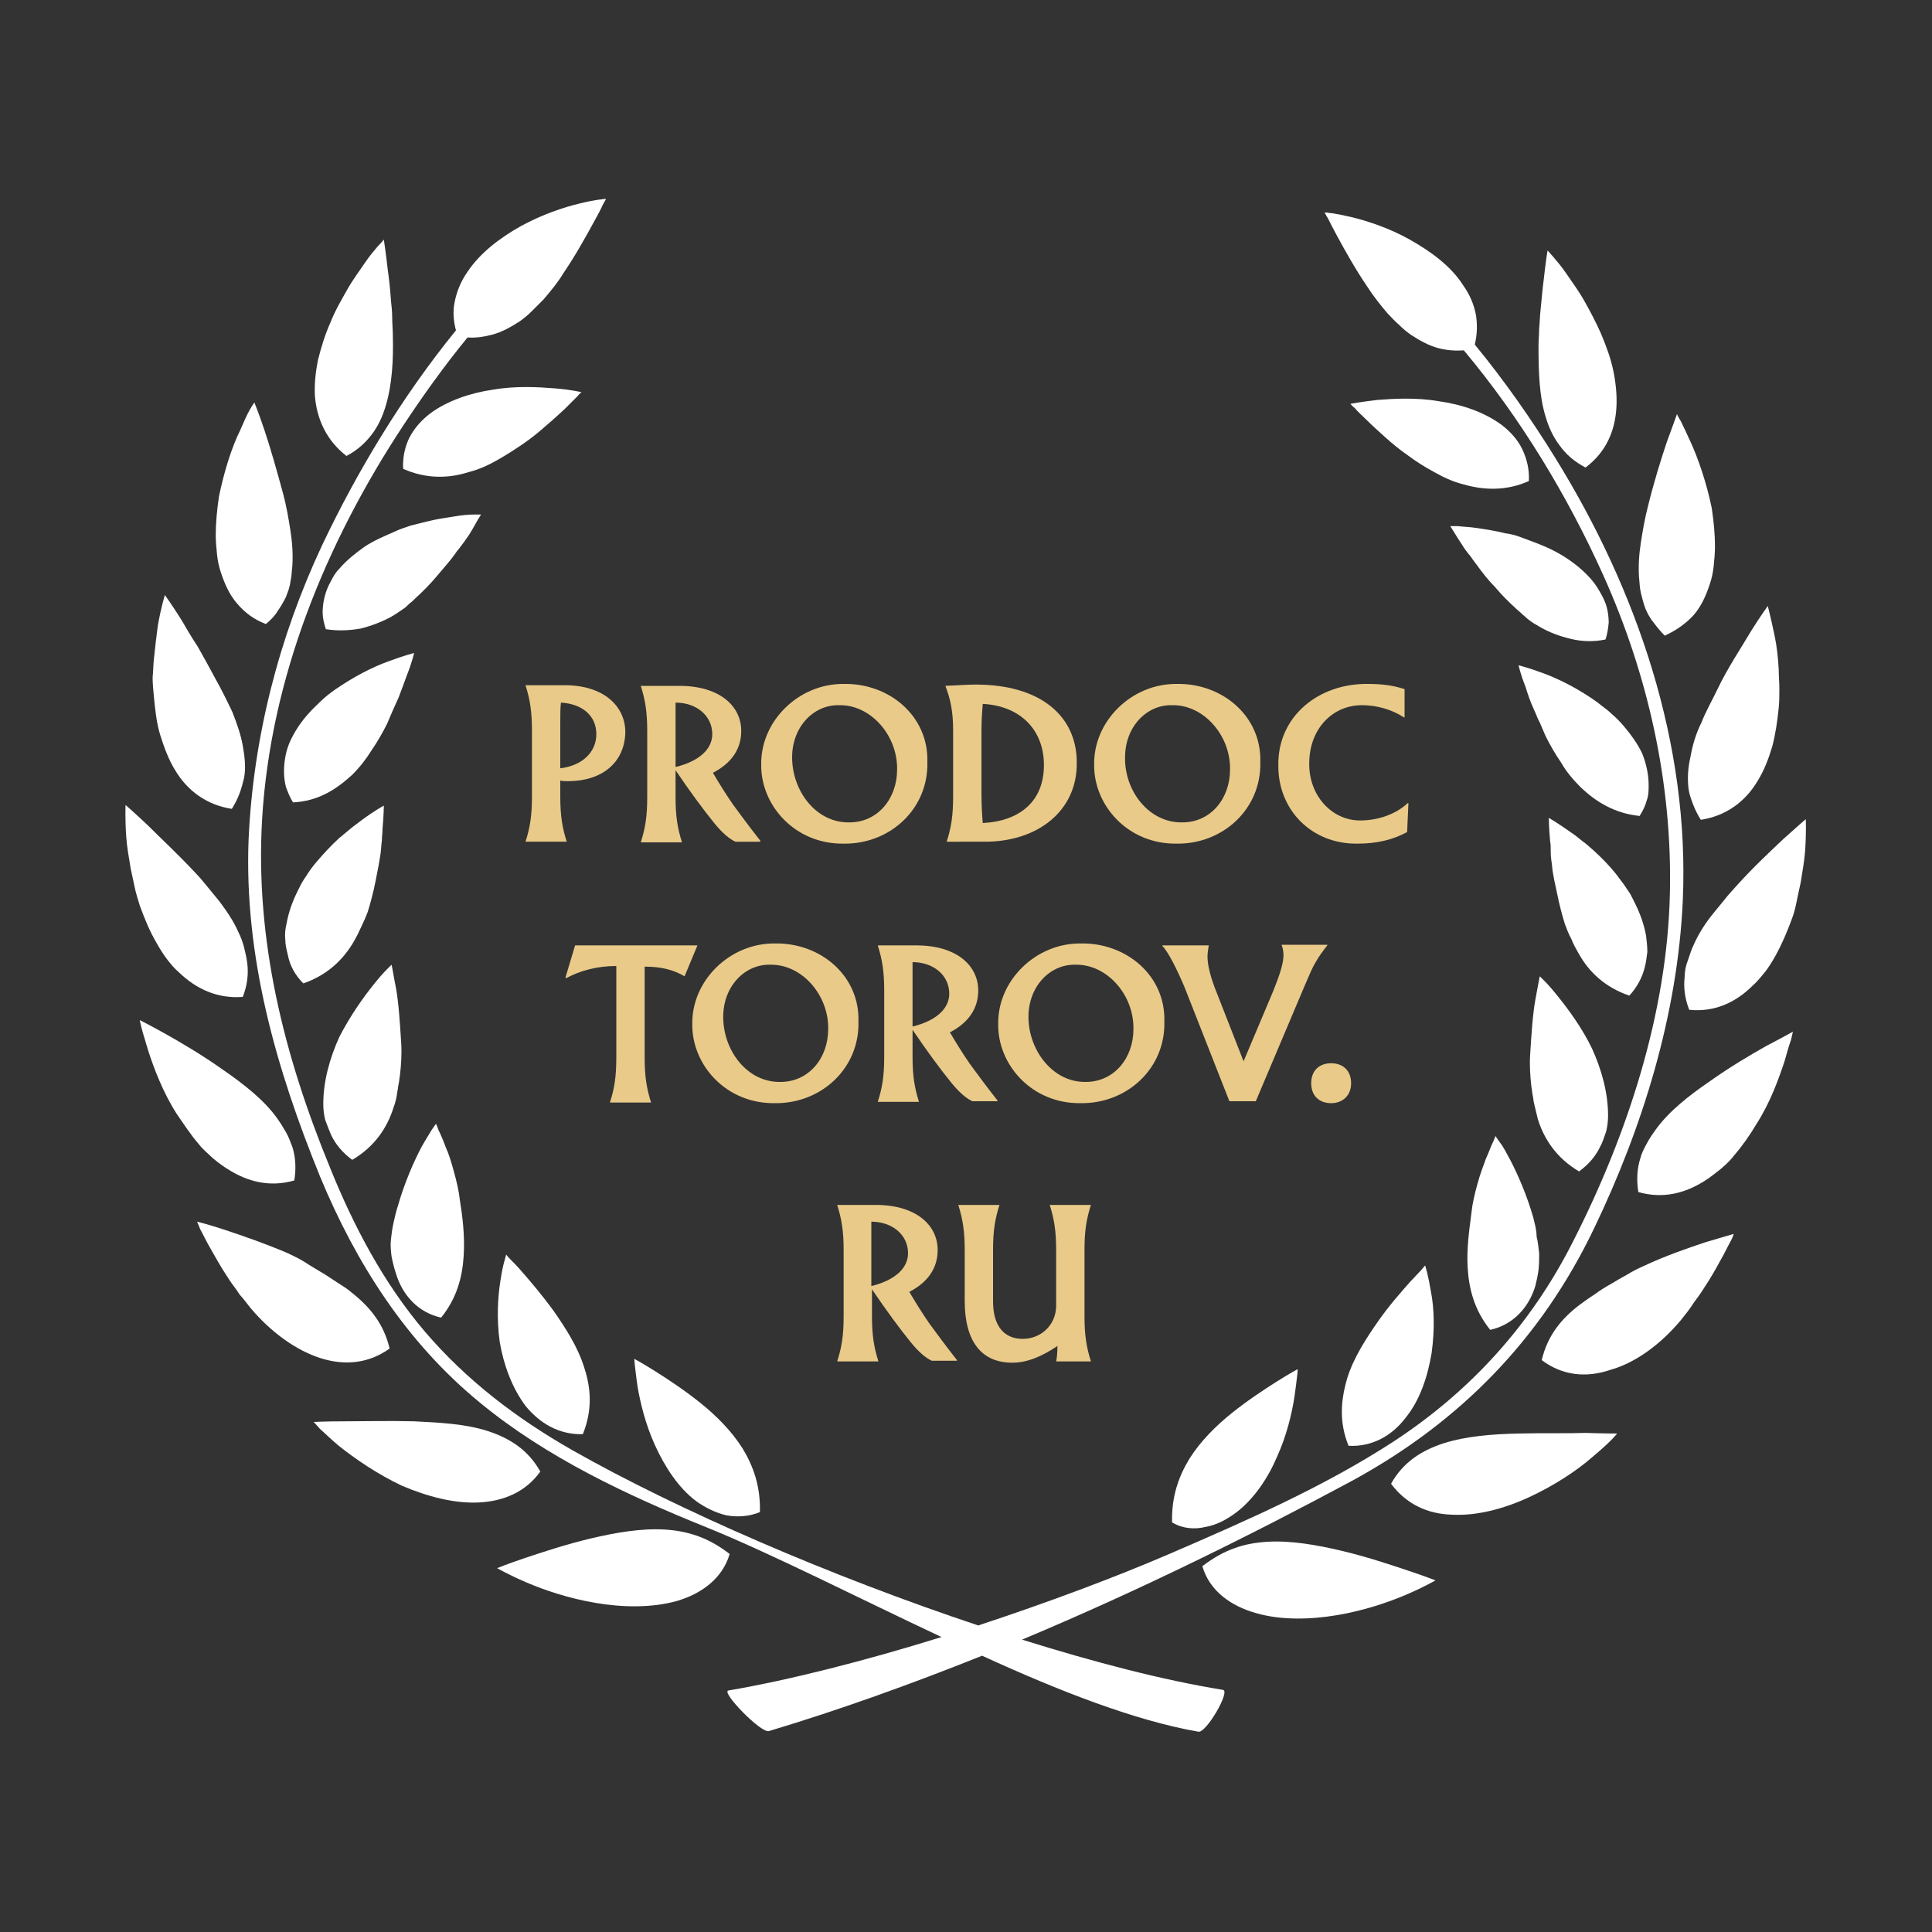 <?xml version="1.0" encoding="UTF-8"?> <!-- Generator: Adobe Illustrator 26.4.1, SVG Export Plug-In . SVG Version: 6.00 Build 0) --> <svg xmlns="http://www.w3.org/2000/svg" xmlns:xlink="http://www.w3.org/1999/xlink" id="Layer_1" x="0px" y="0px" viewBox="0 0 300 300" style="enable-background:new 0 0 300 300;" xml:space="preserve"><rect x="0" y="0" width="300" height="300" fill="#333333" stroke="none"/> <style type="text/css"> .st0{fill:#FFFFFF;} .st1{fill:#E9CA89;} </style> <g> <path class="st0" d="M113.3,241.3c-1.7-1.3-3.3-2.2-5-2.8s-3.4-0.9-5.2-1c-3.6-0.2-7.6,0.5-11.4,1.4s-7.4,2.1-10.1,3 s-4.4,1.6-4.4,1.6s1.7,1,4.5,2.2s6.6,2.5,10.8,3.2c4.1,0.7,8.7,0.8,12.6-0.3C108.9,247.5,112.2,245.1,113.3,241.3z"></path> <path class="st0" d="M101.7,224.4c1.5,3.3,3.6,6.6,6.4,8.7c1.4,1,3,1.8,4.7,2.2c1.7,0.3,3.5,0.2,5.2-0.5c0.1-4-1-7.1-2.7-9.9 c-1.7-2.7-4.1-5.1-6.6-7.1s-5.1-3.7-7-4.9s-3.2-1.9-3.2-1.9s0,0.4,0.1,1.2c0.1,0.7,0.2,1.8,0.4,3.1 C99.4,217.7,100.2,221.1,101.7,224.4z"></path> <path class="st0" d="M74.4,233.3c3.8-0.2,7.2-1.6,9.5-4.8c-1.9-3.4-4.8-5.2-8.2-6.3c-3.4-1.1-7.4-1.3-11.4-1.5 c-3.9-0.1-7.8,0-10.7,0c-3,0-4.9,0.1-4.9,0.1s0.4,0.4,1,1.1c0.7,0.6,1.7,1.6,2.9,2.6c2.5,2,6,4.4,9.8,6.2 C66.4,232.4,70.6,233.5,74.4,233.3z"></path> <path class="st0" d="M81.6,218.3c2.2,2.7,5.2,4.5,8.9,4.4c1.5-3.7,1.3-7.1,0.2-10.4c-1-3.2-2.9-6.1-4.7-8.7 c-1.9-2.6-3.7-4.7-5.1-6.3c-0.7-0.8-1.3-1.4-1.7-1.8c-0.4-0.4-0.6-0.7-0.6-0.7s-0.1,0.4-0.3,1.1c-0.2,0.7-0.4,1.7-0.6,3 c-0.4,2.5-0.6,5.9-0.1,9.5C78.2,211.9,79.5,215.5,81.6,218.3z"></path> <path class="st0" d="M35,191c-2.7-0.9-4.4-1.3-4.4-1.3s0.2,0.4,0.5,1.2c0.4,0.7,0.9,1.8,1.6,3s1.5,2.7,2.5,4.2 c0.5,0.8,1,1.5,1.6,2.3l0.4,0.6l0.6,0.7c0.4,0.5,0.8,1,1.1,1.4c3.2,3.8,7.1,6.6,10.9,7.8s7.5,0.8,10.7-1.5c-0.9-3.8-3-6.4-5.9-8.7 c-0.7-0.6-1.5-1.1-2.3-1.6s-1.6-1.1-2.5-1.6c-0.8-0.5-1.7-1-2.6-1.6c-0.8-0.5-1.7-0.9-2.5-1.3C41.2,193.1,37.7,191.9,35,191z"></path> <path class="st0" d="M61.5,197.8c1,3.3,3.4,6,7,6.8c2.5-3.1,3.3-6.4,3.5-9.6c0.2-3.2-0.2-6.2-0.6-8.7c-0.1-1.1-0.5-2.9-0.9-4.3 c-0.4-1.5-0.8-2.8-1.3-3.9c-0.4-1.1-0.8-2-1.1-2.6c-0.2-0.6-0.4-1-0.4-1s-0.3,0.4-0.7,1c-0.4,0.7-1,1.6-1.6,2.7 c-1.2,2.3-2.6,5.5-3.6,9c-0.3,0.9-0.5,1.8-0.7,2.7s-0.3,1.7-0.4,2.6c-0.1,0.9,0,1.8,0.1,2.6C61,196.1,61.2,196.9,61.5,197.8z"></path> <path class="st0" d="M30.9,177.7c0.6,0.8,1.4,1.4,2.1,2.1c0.7,0.6,1.5,1.2,2.3,1.7c3.1,2,6.6,2.9,10.4,1.8c0.3-1.9,0.2-3.6-0.3-5.2 c-0.3-0.8-0.6-1.6-1-2.3s-0.9-1.5-1.4-2.2c-2-2.8-5.2-5.3-8.4-7.5c-3.1-2.2-6.3-4.1-8.8-5.5s-4.1-2.2-4.1-2.2s0.1,0.5,0.3,1.3 c0.2,0.8,0.6,2,1,3.4c0.9,2.8,2.3,6.5,4.4,9.8C28.5,174.5,29.6,176.2,30.9,177.7z"></path> <path class="st0" d="M51.4,176.2c0.7,1.5,1.8,2.8,3.3,3.9c3.4-2,5.4-4.9,6.4-8.1c0.3-0.8,0.5-1.6,0.6-2.5c0.1-0.4,0.1-0.8,0.2-1.2 c0.1-0.4,0.1-0.8,0.2-1.3c0.2-1.7,0.3-3.4,0.2-5c-0.2-3.2-0.4-6.3-0.8-8.5c-0.2-1.1-0.4-2-0.5-2.7c-0.1-0.6-0.2-1-0.2-1 s-0.3,0.3-0.8,0.8s-1.2,1.3-2,2.3c-1.6,2-3.6,4.8-5.3,8.1c-1.5,3.3-2.5,6.9-2.5,10.4c0,0.9,0.1,1.7,0.3,2.5 C50.8,174.7,51.1,175.5,51.4,176.2z"></path> <path class="st0" d="M24.3,146.4c0.5,0.9,1,1.7,1.6,2.5s1.2,1.5,1.9,2.1c2.7,2.6,6,4.1,9.9,3.8c0.7-1.8,0.9-3.5,0.7-5.2 c-0.1-0.8-0.3-1.7-0.5-2.5s-0.5-1.6-0.9-2.4c-0.7-1.6-1.7-3.1-2.9-4.7c-0.6-0.7-1.2-1.5-1.8-2.2c-0.6-0.7-1.2-1.5-1.9-2.2 c-2.6-2.8-5.4-5.4-7.4-7.4c-2-1.9-3.5-3.2-3.5-3.2s-0.1,2,0.1,4.9c0.1,1.5,0.4,3.2,0.7,5c0.2,0.9,0.4,1.9,0.6,2.8 c0.2,1,0.5,1.9,0.8,2.9C22.5,142.8,23.3,144.7,24.3,146.4z"></path> <path class="st0" d="M47.1,152.7c3.8-1.3,6.3-3.8,7.9-6.6c0.4-0.7,0.8-1.5,1.1-2.2c0.4-0.8,0.7-1.5,1-2.3c0.5-1.6,0.9-3.2,1.2-4.7 s0.6-3,0.8-4.4c0.1-0.7,0.1-1.4,0.2-2c0-0.6,0.1-1.2,0.1-1.8c0.2-2.2,0.2-3.6,0.2-3.6s-1.5,0.8-3.5,2.3c-0.5,0.4-1.1,0.8-1.7,1.3 c-0.6,0.5-1.2,1-1.8,1.5c-1.2,1.1-2.4,2.4-3.5,3.7c-0.6,0.7-1.1,1.4-1.6,2.2c-0.3,0.4-0.5,0.8-0.7,1.1c-0.2,0.4-0.4,0.8-0.6,1.2 c-0.8,1.6-1.4,3.3-1.7,5c-0.2,0.8-0.3,1.7-0.2,2.5c0,0.8,0.2,1.6,0.4,2.4C45,149.9,45.8,151.4,47.1,152.7z"></path> <path class="st0" d="M33.4,105.3c-0.9-1.7-1.8-3.3-2.7-4.9c-1-1.5-1.8-2.9-2.5-4.1c-1.5-2.4-2.6-3.9-2.6-3.9s-0.6,1.9-1.1,4.8 c-0.2,1.5-0.4,3.2-0.6,5.1c-0.1,0.9-0.1,1.9-0.2,2.9c0,1,0.1,2,0.2,3c0.2,2,0.4,4.1,1,6s1.3,3.8,2.3,5.4c1.9,3.2,4.9,5.4,8.8,6 c0.5-0.8,0.9-1.6,1.2-2.4s0.5-1.6,0.7-2.4c0.3-1.6,0.1-3.3-0.2-5s-0.9-3.4-1.6-5.2C35.2,108.7,34.3,106.9,33.4,105.3z"></path> <path class="st0" d="M54.7,120.3c1.2-1.2,2.2-2.5,3-3.8c0.9-1.3,1.7-2.7,2.4-4.1c0.3-0.7,0.6-1.4,0.9-2.1c0.3-0.7,0.6-1.3,0.9-2 c0.5-1.3,0.9-2.4,1.3-3.5c0.8-2,1.1-3.4,1.1-3.4s-1.6,0.4-4,1.3c-2.5,0.9-5.4,2.4-8.3,4.4c-0.7,0.5-1.5,1.1-2.1,1.7 s-1.3,1.2-1.9,1.9c-1.2,1.3-2.2,2.8-2.9,4.3s-1,3.2-1,4.8c0,0.8,0.1,1.6,0.3,2.4c0.3,0.8,0.6,1.6,1.1,2.4 C49.4,124.4,52.2,122.6,54.7,120.3z"></path> <path class="st0" d="M43.1,94.9c0.5-0.7,0.9-1.4,1.3-2.2c0.3-0.8,0.6-1.5,0.7-2.4c0.2-0.8,0.2-1.7,0.3-2.5c0.1-1.7,0-3.5-0.3-5.4 s-0.6-3.7-1.1-5.6c-1-3.7-2-7.2-2.9-9.9c-0.9-2.7-1.6-4.4-1.6-4.4s-0.3,0.4-0.7,1.1s-0.9,1.8-1.5,3.2c-1.3,2.6-2.5,6.4-3.3,10.3 c-0.3,2-0.5,4.1-0.5,6c0,1,0.1,2,0.2,3c0.1,1,0.3,1.9,0.6,2.8c0.6,1.8,1.3,3.4,2.5,4.8s2.6,2.5,4.5,3.2 C42.1,96.2,42.7,95.6,43.1,94.9z"></path> <path class="st0" d="M74.2,80.7c0.3-0.5,0.5-0.8,0.5-0.8s-0.4,0-1.2,0c-0.8,0-1.8,0.1-3,0.3c-1.3,0.2-2.7,0.4-4.3,0.8 c-0.8,0.2-1.6,0.4-2.4,0.6c-0.8,0.3-1.6,0.5-2.4,0.9c-1.6,0.7-3.3,1.4-4.8,2.4c-1.4,1-2.8,2.1-3.9,3.4c-0.6,0.6-1,1.3-1.4,2.1 c-0.4,0.7-0.7,1.5-0.9,2.3s-0.3,1.6-0.3,2.4s0.2,1.7,0.5,2.6c1.9,0.3,3.7,0.2,5.4-0.1c1.6-0.4,3.2-1,4.7-1.8c0.7-0.4,1.4-0.9,2-1.3 c0.3-0.2,0.6-0.5,0.9-0.8c0.3-0.2,0.6-0.5,0.9-0.8c1.2-1.1,2.3-2.2,3.3-3.4c1-1.2,2-2.3,2.8-3.4c0.2-0.3,0.4-0.6,0.6-0.8 c0.2-0.3,0.4-0.5,0.6-0.8c0.4-0.5,0.7-1,1-1.4C73.5,82,73.9,81.2,74.2,80.7z"></path> <path class="st0" d="M53.8,70.8c1.7-0.9,2.9-2,3.9-3.3s1.7-2.8,2.2-4.5c1-3.3,1.2-7.2,1.1-10.9c0-0.9-0.1-1.9-0.1-2.8 c0-0.9-0.1-1.8-0.2-2.7c-0.1-1.7-0.3-3.4-0.5-4.8c-0.3-2.7-0.6-4.6-0.6-4.6s-0.3,0.4-0.9,1c-0.5,0.6-1.3,1.5-2.1,2.7 s-1.8,2.5-2.7,4.1s-1.9,3.3-2.6,5.1c-0.8,1.8-1.4,3.7-1.9,5.7c-0.4,1.9-0.6,3.9-0.5,5.7C49.2,65.1,50.7,68.4,53.8,70.8z"></path> <path class="st0" d="M81.4,68.8c1.3-0.9,2.5-1.9,3.5-2.8c1.1-0.9,2-1.8,2.8-2.5c0.8-0.8,1.4-1.4,1.9-1.9c0.4-0.5,0.7-0.7,0.7-0.7 s-1.6-0.4-4.2-0.6c-1.3-0.1-2.7-0.2-4.4-0.2c-1.6,0-3.4,0.1-5.1,0.4c-3.5,0.5-7.1,1.7-9.8,3.7c-1.3,1-2.4,2.2-3.2,3.7 c-0.7,1.4-1.1,3.1-1,4.9c3.6,1.6,7.1,1.5,10.2,0.5c1.6-0.4,3.1-1.1,4.5-1.9C78.7,70.6,80.1,69.7,81.4,68.8z"></path> <path class="st0" d="M74.4,217.7c10.4,8.6,23,14.5,35.4,19.5c10.1,4.1,23.2,10.8,36.4,17c-11.9,3.7-23.7,6.7-33.1,8.3 c-1.2,0.2,5.1,6.7,6.3,6.3c11-3.3,22.1-7.3,33.1-11.7c12,5.5,23.8,10.1,33.6,11.8c1.2,0.2,5-6.3,3.8-6.5c-9.3-1.5-20-4.3-31.2-7.8 c18.4-7.7,36.1-16.5,51.5-24.8c16.6-9.1,29.1-21.9,37.3-39c7.6-15.8,13-33.3,13.8-50.9c1.1-24.4-7.1-48.3-19.8-68.8 c-3.7-6-7.9-12-12.5-17.6c0.4-1.6,0.4-3.1,0.2-4.5c-0.3-1.7-1-3.3-2-4.7c-1.9-3-5.1-5.3-8.3-7.1s-6.6-2.9-9.1-3.5 c-1.3-0.3-2.3-0.5-3-0.6c-0.4,0-0.7-0.1-0.8-0.1c-0.2,0-0.3,0-0.3,0s0,0.1,0.1,0.2c0.1,0.2,0.2,0.4,0.4,0.7 c0.3,0.6,0.8,1.6,1.4,2.7c1.2,2.2,2.8,5.1,4.7,7.9c0.9,1.4,2,2.8,3.1,4.1c0.6,0.6,1.1,1.2,1.8,1.8c0.6,0.6,1.2,1.1,1.9,1.6 c1.4,0.9,2.8,1.7,4.4,2.1c1.2,0.3,2.5,0.4,3.8,0.3c8.8,10.5,16.1,22.6,21.6,34.8c7,15.5,10.8,32.5,10.4,49.5 c-0.4,18.6-6.6,37.5-15,54c-6.5,12.9-15.9,23.3-28,31.2c-10.8,7-22.7,12.2-34.5,17.3c-8.8,3.8-19.3,7.7-29.9,11.2 c-22.8-7.6-46.6-17.9-63-27.2c-8.6-4.9-16.4-10.8-22.9-18.4c-6.4-7.5-11.1-16.4-14.8-25.6c-7.1-17.3-11.6-35.2-10.5-54 c1.3-21.9,9.9-42.9,21.9-61.1c3.1-4.7,6.4-9.3,10-13.7c1.3,0.1,2.5-0.1,3.7-0.4c1.6-0.4,3-1.2,4.4-2.1c0.7-0.5,1.3-1,1.9-1.6 s1.2-1.2,1.8-1.8c1.1-1.3,2.2-2.6,3.1-4.1c1.9-2.8,3.5-5.7,4.7-7.9c0.6-1.1,1.1-2,1.4-2.7c0.2-0.3,0.3-0.6,0.4-0.7 c0.1-0.2,0.1-0.2,0.1-0.2s-0.1,0-0.3,0c-0.2,0-0.5,0.1-0.8,0.1c-0.7,0.1-1.8,0.3-3,0.6c-2.5,0.6-5.8,1.7-9.1,3.5 c-3.2,1.8-6.3,4.1-8.3,7.1c-1,1.4-1.7,3.1-2,4.7c-0.3,1.4-0.2,2.9,0.2,4.4C62.5,61.5,55.5,73.1,50,84.7 c-6.7,14.3-10.7,29.9-11.4,45.7c-0.7,18.2,4.3,35.6,11.1,52.3C55.3,196.2,63.1,208.4,74.4,217.7z"></path> <path class="st0" d="M207.6,250.8c4.2-0.7,8-2,10.8-3.2s4.5-2.2,4.5-2.2s-1.8-0.7-4.5-1.6c-2.7-0.9-6.3-2.1-10.1-3 s-7.8-1.6-11.4-1.4c-1.8,0.1-3.6,0.4-5.2,1c-1.7,0.6-3.3,1.5-5,2.8c1.1,3.8,4.4,6.2,8.4,7.3C198.9,251.6,203.5,251.5,207.6,250.8z"></path> <path class="st0" d="M187.2,237.1c1.7-0.3,3.2-1.1,4.7-2.2c2.8-2.1,5-5.4,6.4-8.7c1.5-3.3,2.3-6.7,2.7-9.3c0.2-1.3,0.3-2.3,0.4-3.1 c0.1-0.7,0.1-1.2,0.1-1.2s-1.3,0.7-3.2,1.9s-4.5,2.9-7,4.9s-4.9,4.4-6.6,7.1c-1.7,2.8-2.8,5.9-2.7,9.9 C183.7,237.4,185.5,237.5,187.2,237.1z"></path> <path class="st0" d="M235.6,222.6c-3.9,0.1-7.9,0.4-11.4,1.5c-3.4,1.1-6.3,2.9-8.2,6.3c2.4,3.2,5.7,4.7,9.5,4.8 c3.8,0.2,8-0.9,11.9-2.7s7.4-4.1,9.8-6.2c1.2-1,2.2-1.9,2.9-2.6c0.7-0.7,1-1.1,1-1.1s-1.9,0-4.9-0.1 C243.5,222.6,239.6,222.5,235.6,222.6z"></path> <path class="st0" d="M209.4,224.5c3.7,0.2,6.8-1.6,8.9-4.4c2.2-2.7,3.4-6.4,4-10c0.5-3.6,0.4-7-0.1-9.5c-0.2-1.2-0.4-2.2-0.6-3 c-0.2-0.7-0.3-1.1-0.3-1.1s-0.2,0.2-0.6,0.7c-0.4,0.4-1,1.1-1.7,1.8c-1.4,1.6-3.3,3.7-5.1,6.3s-3.7,5.5-4.7,8.7 C208.2,217.4,207.9,220.8,209.4,224.5z"></path> <path class="st0" d="M261,205c0.4-0.5,0.8-1,1.1-1.4l0.5-0.7l0.4-0.6c0.6-0.8,1.1-1.5,1.6-2.3c1-1.5,1.8-2.9,2.5-4.2 c0.7-1.2,1.2-2.3,1.6-3s0.5-1.2,0.5-1.2s-1.7,0.5-4.4,1.3c-2.7,0.9-6.2,2.1-9.6,3.7c-0.9,0.4-1.7,0.8-2.5,1.3 c-0.9,0.5-1.8,1-2.6,1.5c-0.9,0.5-1.7,1-2.5,1.6c-0.8,0.5-1.6,1.1-2.3,1.6c-2.9,2.2-5,4.8-5.9,8.6c3.2,2.4,6.9,2.8,10.7,1.5 C254,211.6,257.9,208.7,261,205z"></path> <path class="st0" d="M238.1,189.1c-1-3.5-2.4-6.7-3.6-9c-0.6-1.1-1.1-2.1-1.6-2.7c-0.4-0.6-0.7-1-0.7-1s-0.1,0.4-0.4,1 c-0.3,0.6-0.6,1.5-1.1,2.6c-0.4,1.1-0.9,2.4-1.3,3.9c-0.4,1.4-0.8,3.2-0.9,4.3c-0.3,2.5-0.8,5.5-0.6,8.7s1,6.5,3.5,9.6 c3.6-0.8,6-3.5,7-6.8c0.2-0.8,0.4-1.7,0.5-2.5c0.1-0.9,0.1-1.8,0.1-2.6c-0.1-0.9-0.2-1.8-0.4-2.6 C238.6,190.9,238.3,190,238.1,189.1z"></path> <path class="st0" d="M278.1,161.5c0.2-0.8,0.3-1.3,0.3-1.3s-1.6,0.9-4.1,2.2c-2.5,1.4-5.7,3.3-8.8,5.5c-3.2,2.2-6.3,4.6-8.4,7.5 c-0.5,0.7-1,1.4-1.4,2.2c-0.4,0.7-0.8,1.5-1,2.3c-0.5,1.6-0.6,3.3-0.3,5.2c3.8,1.1,7.3,0.2,10.4-1.8c0.8-0.5,1.5-1.1,2.3-1.7 c0.7-0.6,1.5-1.3,2.1-2.1c1.3-1.5,2.5-3.2,3.5-4.9c2.2-3.4,3.5-7.1,4.4-9.8C277.5,163.4,277.8,162.3,278.1,161.5z"></path> <path class="st0" d="M245.2,181.9c1.5-1.1,2.6-2.4,3.3-3.9c0.4-0.7,0.6-1.5,0.9-2.3c0.2-0.8,0.3-1.6,0.3-2.5c0-3.5-1-7.1-2.5-10.4 c-1.6-3.3-3.7-6.1-5.3-8.1c-0.8-1-1.5-1.8-2-2.3s-0.8-0.8-0.8-0.8s-0.1,0.4-0.2,1c-0.1,0.6-0.3,1.5-0.5,2.7 c-0.4,2.2-0.6,5.3-0.8,8.5c-0.1,1.6,0,3.3,0.2,5c0.1,0.4,0.1,0.9,0.2,1.3c0.1,0.4,0.1,0.8,0.2,1.2c0.2,0.8,0.4,1.7,0.6,2.5 C239.8,177,241.8,179.9,245.2,181.9z"></path> <path class="st0" d="M269.6,137.6c-0.6,0.7-1.3,1.4-1.9,2.2c-0.6,0.7-1.2,1.5-1.8,2.2c-1.2,1.5-2.2,3.1-2.9,4.7 c-0.4,0.8-0.6,1.6-0.9,2.4c-0.3,0.8-0.5,1.6-0.5,2.5c-0.2,1.7,0,3.4,0.7,5.2c3.9,0.4,7.2-1.1,9.9-3.8c0.7-0.6,1.3-1.4,1.9-2.1 c0.6-0.8,1.1-1.6,1.6-2.5c1-1.8,1.8-3.7,2.5-5.6c0.4-1,0.6-1.9,0.8-2.9c0.2-1,0.4-1.9,0.6-2.8c0.3-1.8,0.6-3.6,0.7-5 c0.2-3,0.1-4.9,0.1-4.9s-1.4,1.2-3.5,3.1C275,132.1,272.2,134.7,269.6,137.6z"></path> <path class="st0" d="M255.4,150.2c0.2-0.8,0.3-1.6,0.4-2.4c0-0.8-0.1-1.7-0.2-2.5c-0.3-1.7-0.9-3.4-1.7-5c-0.2-0.4-0.4-0.8-0.6-1.2 c-0.2-0.4-0.5-0.8-0.7-1.1c-0.5-0.8-1.1-1.5-1.6-2.2c-1.1-1.4-2.3-2.6-3.5-3.7c-0.6-0.5-1.2-1.1-1.8-1.5c-0.6-0.5-1.1-0.9-1.7-1.3 c-2.1-1.5-3.5-2.3-3.5-2.3s0,1.4,0.2,3.6c0.1,0.5,0.1,1.1,0.1,1.8c0,0.6,0.1,1.3,0.2,2c0.1,1.4,0.5,2.9,0.8,4.4s0.7,3.1,1.2,4.7 c0.3,0.8,0.6,1.6,1,2.3c0.3,0.8,0.7,1.5,1.1,2.2c1.6,2.9,4.1,5.3,7.9,6.6C254.2,153.3,255,151.8,255.4,150.2z"></path> <path class="st0" d="M262.5,117.5c-0.4,1.7-0.5,3.4-0.3,5c0.1,0.8,0.4,1.6,0.7,2.4c0.3,0.8,0.7,1.6,1.2,2.4c3.9-0.6,6.9-2.8,8.8-6 c1-1.6,1.7-3.4,2.3-5.4c0.5-1.9,0.8-4,1-6c0.1-1,0.1-2,0.1-3s-0.1-1.9-0.1-2.9c-0.1-1.9-0.3-3.6-0.6-5.1c-0.6-2.9-1.1-4.8-1.1-4.8 s-1.1,1.5-2.6,3.9c-0.7,1.2-1.6,2.6-2.5,4.1s-1.9,3.2-2.7,4.9c-0.8,1.7-1.8,3.4-2.5,5.2C263.3,114,262.8,115.8,262.5,117.5z"></path> <path class="st0" d="M255,117c-0.7-1.5-1.8-3-2.9-4.3c-0.6-0.7-1.2-1.3-1.9-1.9c-0.6-0.6-1.4-1.1-2.1-1.7c-2.9-2.1-5.9-3.6-8.3-4.5 c-2.4-0.9-4-1.3-4-1.3s0.3,1.4,1.1,3.4c0.3,1,0.7,2.2,1.3,3.5c0.3,0.6,0.5,1.3,0.9,2c0.3,0.7,0.6,1.4,0.9,2.1 c0.7,1.4,1.5,2.8,2.4,4.1c0.8,1.4,1.8,2.6,3,3.8c2.4,2.3,5.3,4.1,9.2,4.5c0.5-0.8,0.9-1.6,1.1-2.4c0.3-0.8,0.3-1.6,0.3-2.4 C256,120.2,255.6,118.5,255,117z"></path> <path class="st0" d="M260.4,64.3c0,0-0.6,1.7-1.6,4.4c-0.9,2.7-2,6.2-2.9,9.9c-0.5,1.9-0.8,3.7-1.1,5.6s-0.4,3.7-0.3,5.4 c0.1,0.8,0.1,1.7,0.3,2.5s0.4,1.6,0.7,2.4c0.3,0.7,0.7,1.5,1.3,2.2c0.5,0.7,1.1,1.4,1.7,2c1.8-0.8,3.3-1.9,4.5-3.2 c1.2-1.4,1.9-3,2.5-4.8c0.3-0.9,0.5-1.8,0.6-2.8s0.2-2,0.2-3c0-2-0.2-4-0.5-6c-0.8-3.9-2.1-7.7-3.3-10.3c-0.6-1.3-1.1-2.4-1.5-3.2 C260.6,64.8,260.4,64.3,260.4,64.3z"></path> <path class="st0" d="M248.6,92.2c-0.4-0.7-0.8-1.4-1.4-2.1c-1.1-1.3-2.4-2.4-3.9-3.4s-3.2-1.8-4.8-2.4c-0.8-0.3-1.6-0.6-2.4-0.9 c-0.8-0.3-1.6-0.5-2.4-0.6c-1.6-0.4-3-0.6-4.3-0.8c-1.3-0.2-2.3-0.2-3-0.3c-0.7,0-1.2,0-1.2,0s0.2,0.3,0.5,0.8s0.8,1.3,1.4,2.2 c0.3,0.5,0.6,0.9,1,1.4c0.2,0.2,0.4,0.5,0.6,0.8c0.2,0.3,0.4,0.5,0.6,0.8c0.8,1.1,1.7,2.3,2.8,3.4c1,1.2,2.1,2.3,3.3,3.4 c0.3,0.3,0.6,0.5,0.9,0.8c0.3,0.3,0.6,0.5,0.9,0.8c0.6,0.5,1.3,0.9,2,1.3c1.4,0.8,3,1.4,4.7,1.8c1.6,0.4,3.5,0.5,5.4,0.1 c0.3-0.9,0.4-1.7,0.5-2.6c0-0.8-0.1-1.6-0.3-2.4C249.3,93.6,249,92.9,248.6,92.2z"></path> <path class="st0" d="M246.2,72.6c3.2-2.4,4.6-5.7,4.8-9.4c0.1-1.8-0.1-3.8-0.5-5.7s-1.1-3.8-1.9-5.7c-0.8-1.8-1.7-3.5-2.6-5.1 c-0.9-1.6-1.9-2.9-2.7-4.1c-0.8-1.2-1.6-2.1-2.1-2.7c-0.5-0.6-0.9-1-0.9-1s-0.3,1.8-0.6,4.6c-0.2,1.4-0.3,3-0.5,4.8 c-0.1,0.9-0.1,1.8-0.2,2.7c0,0.9-0.1,1.9-0.1,2.8c0,3.8,0.1,7.7,1.1,10.9c0.5,1.7,1.2,3.2,2.2,4.5 C243.2,70.6,244.5,71.7,246.2,72.6z"></path> <path class="st0" d="M233.2,66c-2.7-2-6.2-3.2-9.8-3.7c-1.7-0.3-3.5-0.4-5.1-0.4s-3.1,0.1-4.4,0.2c-2.6,0.3-4.2,0.6-4.2,0.6 s0.2,0.3,0.7,0.7c0.4,0.5,1.1,1.1,1.9,1.9c0.8,0.8,1.7,1.6,2.8,2.6c1,0.9,2.2,1.9,3.5,2.8c1.2,0.9,2.6,1.8,4.1,2.6 c1.4,0.8,2.9,1.5,4.5,1.9c3.1,0.9,6.6,1.1,10.2-0.5c0.1-1.8-0.3-3.4-1-4.9C235.7,68.3,234.5,67,233.2,66z"></path> </g> <g> <path class="st1" d="M88.2,121.3c-0.4,0-0.9,0-1.2-0.1v2.5c0,2.9,0.3,4.8,1,7h-6.4c0.7-2.2,1-4,1-7v-10.3c0-2.9-0.3-4.8-1-7h6.1 c6.1,0,9.4,3.3,9.4,7.3C97,118.4,93.5,121.3,88.2,121.3z M87.1,109.1C87,110,87,111,87,112.3v7c3.4-0.4,5.6-2.5,5.6-5.3 S90.5,109.3,87.1,109.1z"></path> <path class="st1" d="M118,130.7h-3.8c-0.9-0.4-2-1.3-3.3-2.9c-1.7-2.1-3.7-4.8-6-8.2v4.2c0,2.9,0.3,4.8,1,7h-6.4c0.7-2.2,1-4,1-7 v-10.3c0-2.9-0.3-4.8-1-7h6c6.2,0,9.6,3.1,9.6,7c0,2.8-1.5,5-4.4,6.5c1,1.7,2,3.3,3.1,4.9c1.1,1.5,2.5,3.4,4.3,5.7L118,130.7 L118,130.7z M104.9,109.1v10c3.7-0.9,5.7-2.8,5.7-5.1C110.6,111.1,108.1,109.1,104.9,109.1z"></path> <path class="st1" d="M131,131c-7.6,0.1-12.9-6-12.8-12.3c-0.1-6.7,5.8-12.6,12.9-12.5c7-0.1,13.1,5,12.9,12.1 C144.2,125.6,138.2,131.1,131,131z M131.9,127.7c4.4,0,7.4-3.7,7.4-8.2c0.1-5.3-4.1-10.1-9-10c-3.9-0.1-7.3,3.3-7.3,8.1 C123,122.8,126.7,127.8,131.9,127.7z"></path> <path class="st1" d="M148,113.4c0-2.9-0.4-4.8-1.2-6.9c2-0.1,3.6-0.2,4.7-0.2c10.1,0,15.7,4.9,15.7,12.1 c0.1,7.6-6.2,12.4-14.5,12.3H147c0.7-2.2,1-4,1-7V113.4z M152.6,109.3c-0.1,1.2-0.2,2.6-0.2,4.4v9.4c0,1.9,0.1,3.5,0.2,4.7 c5.8-0.3,9.5-3.4,9.5-9C162.1,113.3,158.4,109.6,152.6,109.3z"></path> <path class="st1" d="M182.7,131c-7.6,0.1-12.9-6-12.8-12.3c-0.1-6.7,5.8-12.6,12.9-12.5c7-0.1,13.1,5,12.9,12.1 C195.9,125.6,189.9,131.1,182.7,131z M183.6,127.7c4.4,0,7.4-3.7,7.4-8.2c0.1-5.3-4.1-10.1-9-10c-3.9-0.1-7.3,3.3-7.3,8.1 C174.6,122.8,178.4,127.8,183.6,127.7z"></path> <path class="st1" d="M212.4,106.2c2.1,0,3.8,0.2,5.7,0.8v4.4H218c-1.8-1.2-4.2-1.9-6.5-1.9c-4.7,0-8.2,3.8-8.2,9 c-0.1,4.9,3.4,8.9,7.9,8.9c3,0,5.7-1.1,7.4-2.7h0.1l-0.2,4.5c-2.2,1.2-4.7,1.8-7.7,1.8c-7.2,0.1-12.3-5.3-12.3-12 C198.3,111.3,204.7,106.1,212.4,106.2z"></path> <path class="st1" d="M95.7,150c-2.9,0-5.6,0.7-7.8,1.9l-0.1-0.1l1.5-5h19l-2,4.8c-1.7-1-3.6-1.5-6.2-1.5v14.1c0,2.9,0.3,4.8,1,7 h-6.4c0.7-2.1,1-4,1-7V150z"></path> <path class="st1" d="M120.3,171.3c-7.6,0.1-12.9-6-12.8-12.3c-0.1-6.7,5.8-12.6,12.9-12.5c7-0.1,13.1,5,12.9,12.1 C133.5,165.9,127.5,171.4,120.3,171.3z M121.2,168c4.4,0,7.4-3.7,7.4-8.2c0.1-5.3-4.1-10.1-9-10c-3.9-0.1-7.3,3.3-7.3,8.1 C112.3,163.1,116,168.1,121.2,168z"></path> <path class="st1" d="M154.8,171H151c-0.9-0.4-2-1.3-3.3-2.9c-1.7-2.1-3.7-4.8-6-8.2v4.2c0,2.9,0.3,4.8,1,7h-6.4c0.7-2.2,1-4,1-7 v-10.3c0-2.9-0.3-4.8-1-7h6c6.2,0,9.6,3.1,9.6,7c0,2.8-1.5,5-4.4,6.5c1,1.7,2,3.3,3.1,4.9c1.1,1.5,2.5,3.4,4.3,5.7v0.1H154.8z M141.7,149.4v10c3.7-0.9,5.7-2.8,5.7-5.1C147.4,151.4,144.9,149.4,141.7,149.4z"></path> <path class="st1" d="M167.8,171.3c-7.6,0.1-12.9-6-12.8-12.3c-0.1-6.7,5.8-12.6,12.9-12.5c7-0.1,13.1,5,12.9,12.1 C181,165.9,175,171.4,167.8,171.3z M168.6,168c4.4,0,7.4-3.7,7.4-8.2c0.1-5.3-4.1-10.1-9-10c-3.9-0.1-7.3,3.3-7.3,8.1 C159.7,163.1,163.5,168.1,168.6,168z"></path> <path class="st1" d="M206.1,146.8L206.1,146.8c-0.7,0.9-1.3,1.7-1.8,2.6c-0.5,0.8-1,2-1.6,3.4L195,171h-4.1l-7-17.8 c-1.2-2.8-2.5-5.4-3.4-6.3v-0.1h7.2c-0.1,0.6-0.2,1.2-0.2,1.7c0,1.3,0.4,2.9,1.1,4.8l4.5,11.5l4.6-10.9c1-2.5,1.6-4.3,1.6-5.6 c0-0.5-0.1-1.1-0.3-1.6h7.1V146.8z"></path> <path class="st1" d="M206.7,171.3c-1.9,0-3.1-1.2-3.1-3.1c0-1.9,1.2-3.1,3.1-3.1c1.9,0,3.1,1.2,3.1,3.1S208.5,171.3,206.7,171.3z"></path> <path class="st1" d="M148.5,211.3h-3.8c-0.9-0.4-2-1.3-3.3-2.9c-1.7-2.1-3.7-4.8-6-8.2v4.2c0,2.9,0.3,4.8,1,7H130c0.7-2.2,1-4,1-7 v-10.3c0-2.9-0.3-4.8-1-7h6c6.2,0,9.6,3.1,9.6,7c0,2.8-1.5,5-4.4,6.5c1,1.7,2,3.3,3.1,4.9c1.1,1.5,2.5,3.4,4.3,5.7v0.1H148.5z M135.3,189.7v10c3.7-0.9,5.7-2.8,5.7-5.1C141,191.7,138.5,189.7,135.3,189.7z"></path> <path class="st1" d="M149.8,194.1c0-2.9-0.3-4.8-1-7h6.4c-0.7,2.2-1,4-1,7v8c0,3.9,1.8,5.8,4.6,5.8s5.2-2.1,5.2-5.2v-8.6 c0-2.9-0.3-4.8-1-7h6.4c-0.7,2.2-1,4-1,7v10.3c0,2.9,0.3,4.8,1,7H164c0.1-0.5,0.2-1.3,0.2-2.4c-2.5,1.7-4.8,2.6-7,2.6 c-4.8,0-7.4-3.3-7.4-9.6V194.1z"></path> </g> </svg> 